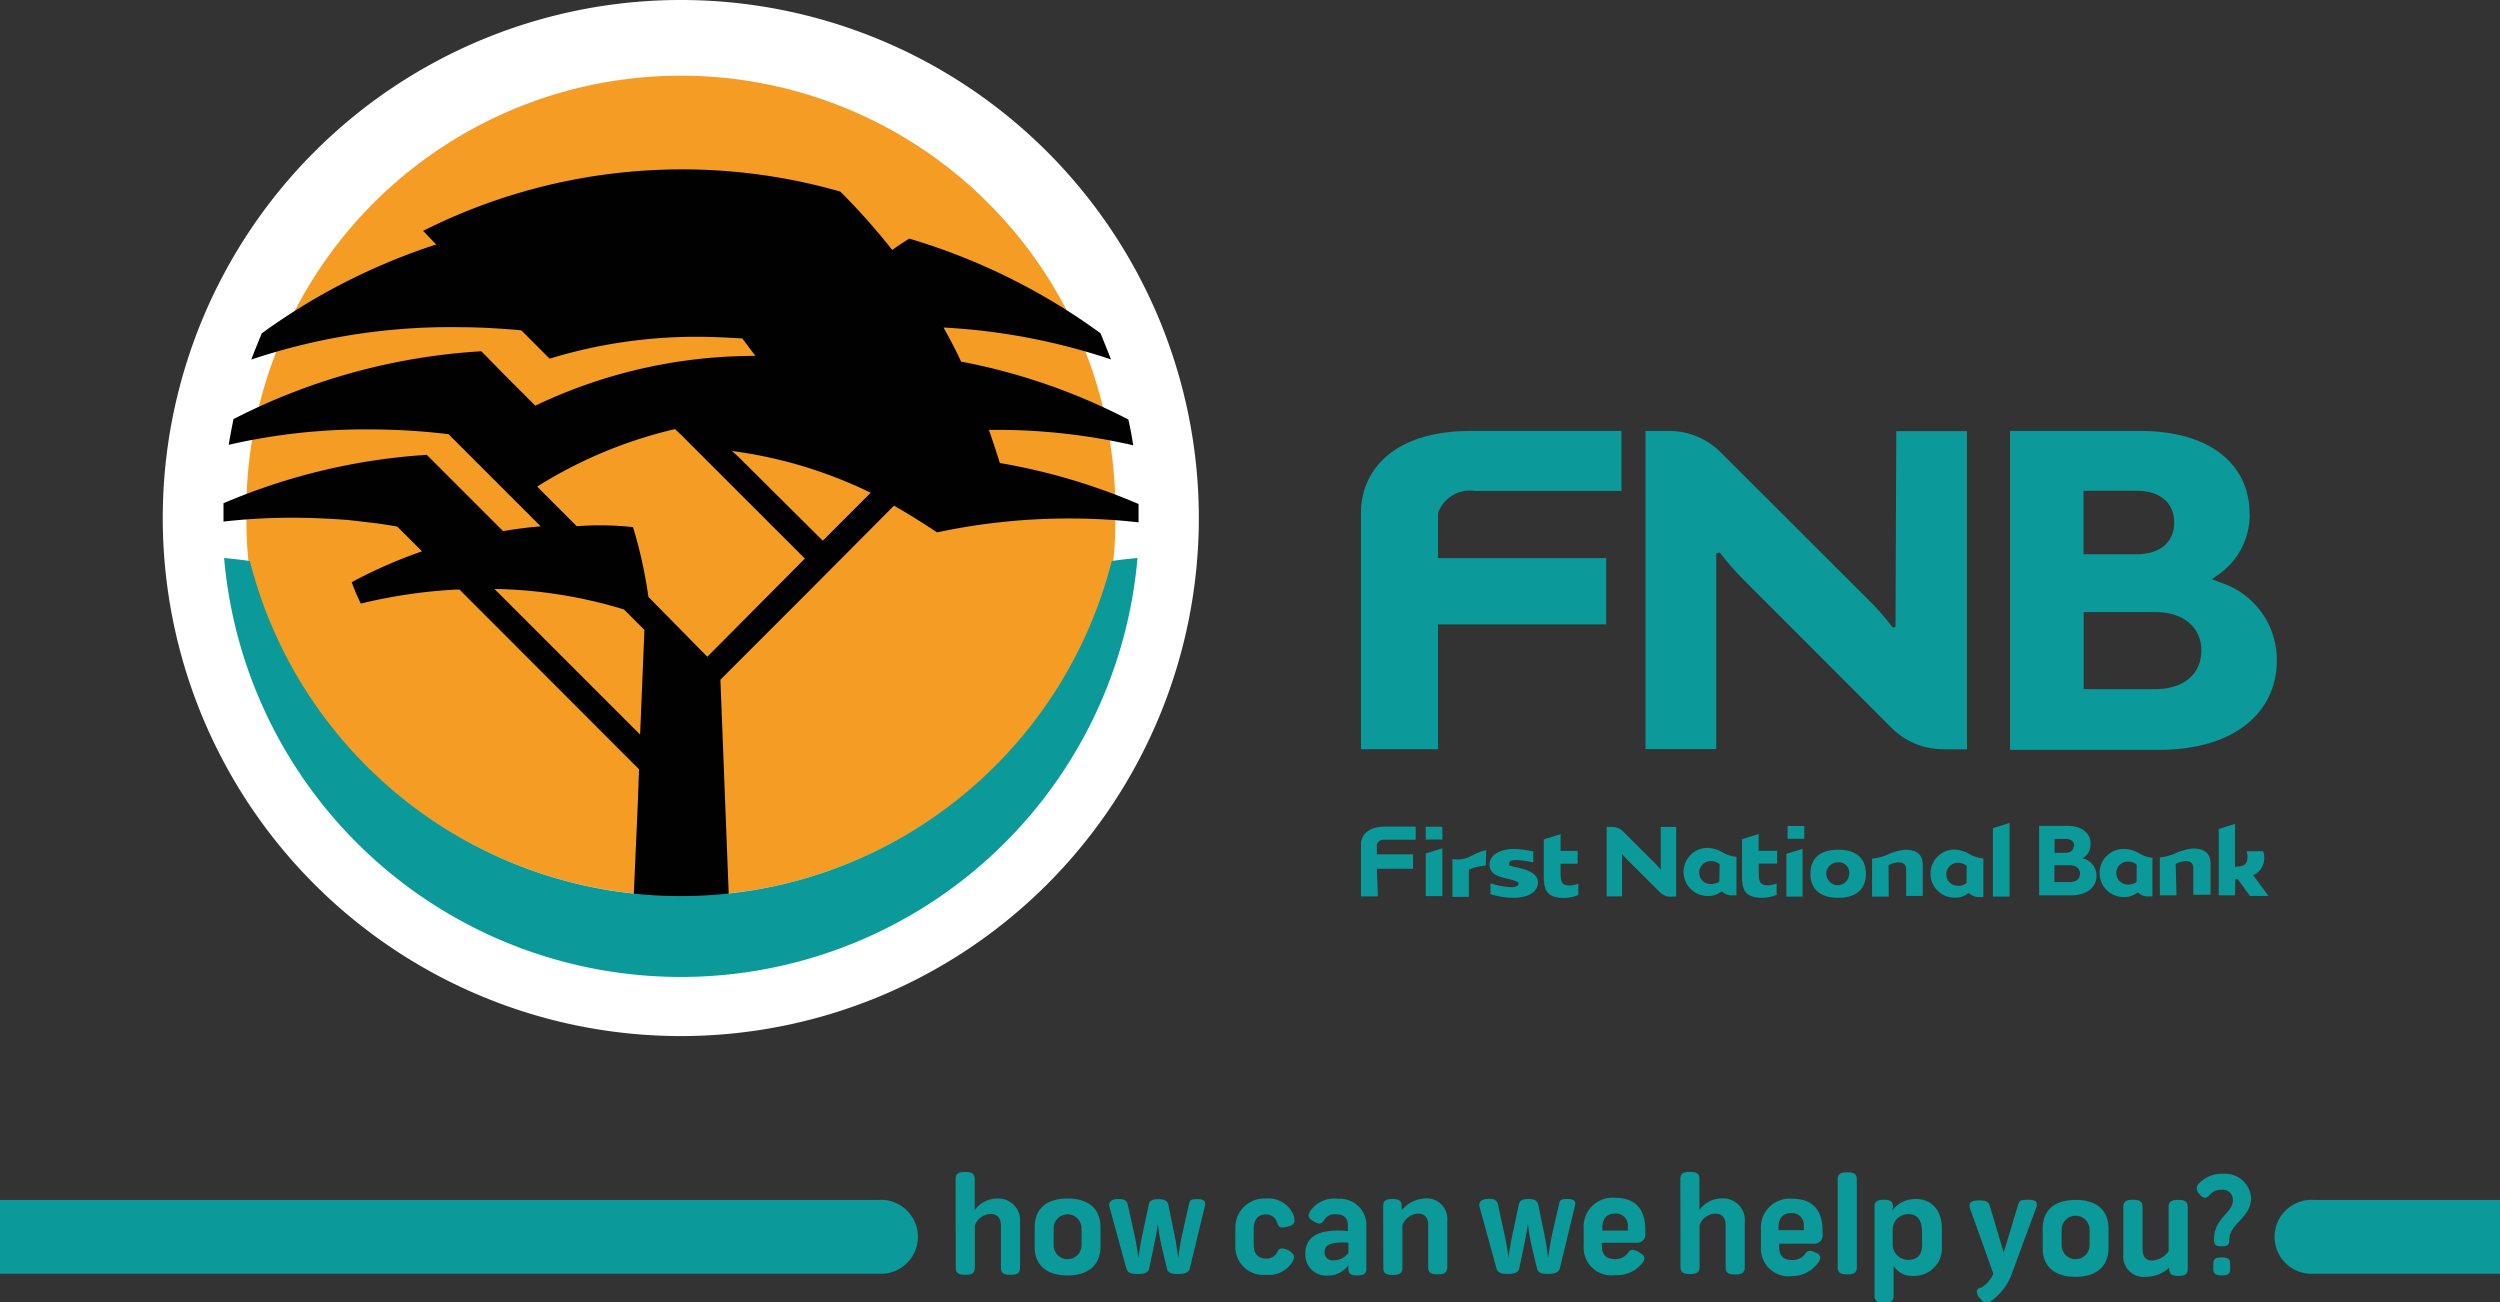 <svg xmlns="http://www.w3.org/2000/svg" viewBox="0 0 162.2 84.5"><rect x="0" y="0" width="162.2" height="84.5" fill="#333333" stroke="none"/><g><path d="M401.7,539.72c0-.37.19-.47.62-.47s.62.11.62.47v2a1.81,1.81,0,0,1,1.48-.75,1.41,1.41,0,0,1,1.46,1.54v2.94c0,.37-.19.47-.62.47s-.62-.11-.62-.47v-2.69c0-.51-.21-.79-.69-.79a1.12,1.12,0,0,0-1,.75v2.73c0,.37-.19.47-.62.47s-.62-.11-.62-.47Zm9.4,4.36c0,1.2-.78,1.88-2.14,1.88s-2.13-.68-2.13-1.84v-1.28c0-1.21.77-1.87,2.14-1.87s2.13.67,2.13,1.88Zm-1.23-1.18a.9.9,0,1,0-1.81,0V544a.9.9,0,1,0,1.81,0Zm8-1.43c.09-.32-.07-.46-.49-.46s-.48.06-.54.33l-.41,1.83c-.11.47-.22,1.1-.29,1.68h0a16,16,0,0,0-.27-1.67l-.37-1.81c-.06-.27-.28-.36-.64-.36s-.57.07-.63.36l-.38,1.8c-.12.59-.22,1.09-.29,1.68h0a15.3,15.3,0,0,0-.29-1.68l-.4-1.8c-.07-.3-.26-.37-.62-.37s-.67.15-.57.51l1.1,4c.08.29.32.36.74.36s.68-.09.74-.36l.24-1.16c.16-.75.25-1.19.32-1.76h0a13,13,0,0,0,.27,1.58l.32,1.35c.06.28.31.35.71.35s.7-.09.77-.35Zm5.81.75a1.74,1.74,0,0,0-1.83-1.25,1.88,1.88,0,0,0-2,1.93V544a1.82,1.82,0,0,0,2,1.92,1.79,1.79,0,0,0,1.72-.87c.17-.35.06-.52-.25-.7s-.58-.19-.71,0a.77.77,0,0,1-.73.52c-.52,0-.84-.26-.84-.92V543c0-.73.32-1,.8-1a.74.74,0,0,1,.72.54c.08.29.23.37.63.27s.56-.23.48-.56m3.51,1.58c-1.29-.06-1.54.2-1.54.63v0a.5.5,0,0,0,.55.52,1.17,1.17,0,0,0,1-.49Zm0,1.46a1.59,1.59,0,0,1-1.35.68,1.35,1.35,0,0,1-1.44-1.37v-.06c0-.94.64-1.65,2.76-1.46v-.36c0-.46-.21-.73-.81-.73a.76.76,0,0,0-.73.38c-.17.26-.3.29-.63.11s-.48-.33-.3-.65a1.85,1.85,0,0,1,1.83-.84,1.71,1.71,0,0,1,1.84,1.8v2.71c0,.36-.18.46-.59.46s-.58-.1-.58-.46Zm2.27.17c0,.37.19.47.62.47s.62-.11.62-.47V542.7a1.14,1.14,0,0,1,1-.75c.6,0,.67.44.67.79v2.68c0,.37.19.47.62.47s.62-.11.62-.47v-3a1.34,1.34,0,0,0-1.39-1.46,2.11,2.11,0,0,0-1.57.77v-.27c0-.35-.18-.46-.6-.46s-.6.11-.6.46Zm12.43-4c.09-.32-.07-.46-.49-.46s-.48.06-.54.33l-.42,1.83c-.1.47-.22,1.1-.29,1.68h0a15.39,15.39,0,0,0-.27-1.67l-.37-1.81c-.06-.27-.28-.36-.63-.36s-.57.07-.63.36l-.38,1.8a17,17,0,0,0-.29,1.68h0a15,15,0,0,0-.29-1.68l-.39-1.8c-.07-.3-.26-.37-.62-.37s-.67.15-.58.51l1.1,4c.08.29.32.36.74.36s.68-.09.74-.36l.24-1.16c.16-.75.25-1.19.32-1.76h0a12.32,12.32,0,0,0,.27,1.58l.32,1.35c.06.28.31.35.71.35s.7-.09.77-.35Zm3.43,1.33a.76.76,0,0,0-.84-.84c-.65,0-.81.48-.81.94v.16h1.65Zm.78,1.7c.29.16.4.32.19.63a2.07,2.07,0,0,1-1.78.82,1.8,1.8,0,0,1-2.05-1.92v-1.1a1.87,1.87,0,0,1,2-2c1.26,0,2,.63,2,2.1v.26a.53.53,0,0,1-.59.56h-2.23v.19c0,.53.22.87.84.87a1,1,0,0,0,.88-.44c.13-.2.33-.22.71,0m2.67.94c0,.37.19.47.62.47s.62-.11.62-.47V542.7a1.12,1.12,0,0,1,1-.75c.48,0,.69.28.69.79v2.69c0,.37.18.47.61.47s.63-.11.63-.47V542.5a1.41,1.41,0,0,0-1.46-1.54,1.82,1.82,0,0,0-1.48.75v-2c0-.37-.18-.47-.62-.47s-.62.11-.62.47Zm8-2.64a.76.76,0,0,0-.83-.84c-.65,0-.81.48-.81.94v.16h1.65Zm.77,1.7c.29.16.4.32.19.63A2.07,2.07,0,0,1,456,546a1.8,1.8,0,0,1-2.05-1.92v-1.1a1.87,1.87,0,0,1,2-2c1.26,0,2,.63,2,2.1v.26a.53.53,0,0,1-.59.56h-2.23v.19c0,.53.22.87.84.87a1,1,0,0,0,.88-.44c.13-.2.33-.22.71,0m2.61-4.78c0-.37-.18-.47-.62-.47s-.62.11-.62.47v5.68c0,.37.19.47.62.47s.62-.1.62-.47Zm4.23,3.37c0-.76-.32-1.13-.9-1.13a1,1,0,0,0-1,1v.91a1,1,0,0,0,1,1.06c.47,0,.91-.2.91-1Zm-1.93-1.37A1.89,1.89,0,0,1,464,541c1,0,1.69.71,1.69,1.92v1.18a1.79,1.79,0,0,1-1.87,1.89,1.38,1.38,0,0,1-1.26-.65v1.93c0,.37-.19.47-.62.47s-.62-.11-.62-.47v-5.76c0-.35.18-.46.6-.46s.6.11.6.46Zm5.69,5c-.29.18-.25.4,0,.71s.41.4.69.19a3.73,3.73,0,0,0,1.41-1.88l1.55-4.2c.12-.35,0-.51-.53-.51s-.57.07-.66.37l-.92,3.06-.89-3c-.1-.32-.26-.39-.74-.39s-.68.17-.55.54l1.51,4.22a2,2,0,0,1-.85.94m8.32-2.62c0,1.2-.78,1.88-2.14,1.88s-2.13-.68-2.13-1.84v-1.28c0-1.21.77-1.87,2.14-1.87s2.13.67,2.13,1.88Zm-1.23-1.18a.9.9,0,1,0-1.81,0V544a.9.9,0,1,0,1.81,0Zm2.19,1.6a1.33,1.33,0,0,0,1.48,1.46,2.21,2.21,0,0,0,1.5-.6v.08c0,.35.18.46.6.46s.6-.1.6-.46v-4c0-.37-.18-.47-.62-.47s-.62.11-.62.47v2.85a1.38,1.38,0,0,1-1.07.61c-.39,0-.62-.2-.62-.77v-2.7c0-.37-.2-.47-.63-.47s-.62.11-.62.47Zm6.88-.92c0,.31-.13.4-.49.4s-.5-.08-.5-.39v-.11c0-1.3,1.22-1.69,1.22-2.47a.66.66,0,0,0-.75-.7,1,1,0,0,0-.81.39c-.19.19-.36.17-.59-.08s-.28-.45-.05-.72a2,2,0,0,1,1.54-.62,1.68,1.68,0,0,1,1.84,1.59c0,1.25-1.41,1.64-1.41,2.67Zm.05,1.9c0,.31-.18.39-.54.39s-.55-.09-.55-.39v-.39c0-.31.19-.39.55-.39s.54.09.54.39Z" transform="translate(-339.7 -463.21)" fill="#0b999a"></path><path d="M339.7,541.06h57a2.4,2.4,0,1,1,0,4.79h-57Z" transform="translate(-339.7 -463.21)" fill="#0b999a"></path><path d="M501.91,541.06H489.83a2.4,2.4,0,1,0,0,4.79h12.08Z" transform="translate(-339.7 -463.21)" fill="#0b999a"></path><path d="M479.35,518.91v2.46h-.24a.93.93,0,0,1-.69-.25l-.05,0a1.31,1.31,0,0,1-.89.29,1.56,1.56,0,1,1,0-3.12,2.06,2.06,0,0,1,1,.28,2.21,2.21,0,0,0,.93.3m-1.08.44a.87.87,0,0,0-.58-.2.74.74,0,0,0,0,1.49.87.87,0,0,0,.57-.17Zm-3-1.32a1,1,0,0,1-.45.87l-.08.06.1,0a1.15,1.15,0,0,1,.82,1.12c0,.68-.54,1.26-1.67,1.26h-2.05v-4.51h1.79c1.06,0,1.55.53,1.55,1.16m-.69,1.94c0-.31-.24-.54-.66-.54h-1v1.09h1c.42,0,.66-.22.66-.55m-.38-1.8c0-.28-.2-.45-.54-.45H473v.9h.7c.34,0,.54-.17.54-.45m6.67,3.21h-1.08v-2.46a3.39,3.39,0,0,0,1.15-.33,3.72,3.72,0,0,1,1-.25c.88,0,1.14.43,1.14,1v2H482v-1.72c0-.35-.2-.46-.5-.46a1.67,1.67,0,0,0-.64.18Zm3.8,0h-1.06V517l1.06-.34v2.78c.47,0,.65-.1.74-.28a1,1,0,0,0,0-.72h1.08a1.24,1.24,0,0,1-.6,1.54l-.05,0,1,1.36h-1.2l-.81-1.11h-.14Zm-27.95-3.67h-1.08v-.83h1.08Zm-5.49,1.65a.87.87,0,0,0-.58-.2.74.74,0,0,0,0,1.49.86.86,0,0,0,.56-.17Zm1.09-.44v2.46h-.24a.94.94,0,0,1-.69-.25l-.05,0a1.3,1.3,0,0,1-.89.29,1.56,1.56,0,1,1,0-3.12,2.06,2.06,0,0,1,.95.28,2.22,2.22,0,0,0,.93.3M469,521.38v-4.44l1.08-.34v4.78Zm-6.76,0h-1.08v-2.46a3.37,3.37,0,0,0,1.15-.33,3.75,3.75,0,0,1,1-.25c.88,0,1.14.43,1.14,1v2h-1.08v-1.72c0-.35-.21-.46-.5-.46a1.64,1.64,0,0,0-.64.18Zm-5.59-3.1v3.1H455.6v-2.77Zm2.31.88a.74.74,0,1,0,.71.74.66.66,0,0,0-.71-.74m0,2.3c-1.24,0-1.8-.63-1.8-1.56s.55-1.56,1.8-1.56,1.8.63,1.8,1.56-.56,1.56-1.8,1.56m-5.15-2.22v.59c0,.71.16.82.66.82a1.71,1.71,0,0,0,.5-.12v.74a2.68,2.68,0,0,1-.91.19c-1.19,0-1.34-.55-1.34-1.48v-2.32l1.08-.34v1.09H455v.83Zm-5.7,2.15a1,1,0,0,1-.72-.3l-1.41-1.4-.71-.71a4,4,0,0,1-.33-.38l0,0v2.77h-1v-4.51h.34a1,1,0,0,1,.73.3l1.41,1.4.7.7a4.19,4.19,0,0,1,.33.38l0-2.78h1v4.51Zm19.19-2a.87.87,0,0,0-.58-.2.74.74,0,0,0,0,1.49.87.87,0,0,0,.57-.17Zm1.08-.44v2.46h-.24a.94.94,0,0,1-.69-.25l-.05,0a1.3,1.3,0,0,1-.89.29,1.56,1.56,0,1,1,0-3.12,2.05,2.05,0,0,1,.95.28,2.22,2.22,0,0,0,.93.3m-39.29,2.46H428V518c0-.63.49-1.16,1.55-1.16h2v.85h-2a.47.47,0,0,0-.52.31v.64h2.35v.94h-2.35Zm7-2a3.37,3.37,0,0,0-1.1.26l0,1.77h-1.07v-2.46a1.85,1.85,0,0,0,1.1-.13,4.82,4.82,0,0,1,1.09-.45Zm.3,1.15a5.18,5.18,0,0,0,1.34.25c.29,0,.48-.08.48-.22s-.09-.13-.16-.17l-.27-.09-.51-.12a3.17,3.17,0,0,1-.48-.17.76.76,0,0,1-.46-.71c0-.58.66-1,1.57-1a5.84,5.84,0,0,1,1.27.17v.7a6.36,6.36,0,0,0-1.11-.15c-.27,0-.46.06-.46.23s.07.12.13.15a1.22,1.22,0,0,0,.26.07c.78.17,1.48.39,1.48,1s-.6,1-1.62,1a5,5,0,0,1-1.46-.24Zm4.55-1.27v.59c0,.71.16.82.65.82a1.7,1.7,0,0,0,.5-.12v.74a2.66,2.66,0,0,1-.9.19c-1.19,0-1.34-.55-1.34-1.48v-2.32l1.09-.34v1.09h1.11v.83Zm-7.67-1v3.1h-1.08v-2.77Zm0-.57h-1.08v-.83h1.08Z" transform="translate(-339.7 -463.21)" fill="#0b999a"></path><path d="M480.76,497.11c0-1.26-.9-2.06-2.45-2.06h-3.43v4.12h3.43c1.55,0,2.45-.79,2.45-2.06m1.76,8.28c0-1.43-1.1-2.47-3-2.47h-4.63v5h4.63c1.9,0,3-1,3-2.51m3.14-8.89a4.74,4.74,0,0,1-2.07,4l-.38.27.45.18a5.27,5.27,0,0,1,3.76,5.12c0,3.12-2.49,5.77-7.67,5.77h-9.64V491.17h8.43c4.87,0,7.11,2.44,7.11,5.33M433,511.82h-5V496.5c0-2.88,2.24-5.33,7.11-5.33h9.79l0,3.89h-9.54A2.18,2.18,0,0,0,433,496.5v2.92h10.91v4.3H433Zm32.77,0a4.73,4.73,0,0,1-3.32-1.36L456,504l-3.23-3.23a17.07,17.07,0,0,1-1.49-1.72l-.23.07v12.69h-4.59V491.17H448a4.71,4.71,0,0,1,3.32,1.37l6.45,6.44,3.24,3.23a17.93,17.93,0,0,1,1.5,1.72l.17-.05.05-12.7h4.59v20.65Z" transform="translate(-339.7 -463.21)" fill="#0b999a"></path><path d="M383.87,463.21a33.61,33.61,0,1,1-33.61,33.61,33.61,33.61,0,0,1,33.61-33.61" transform="translate(-339.7 -463.21)" fill="#fff"></path><path d="M355.69,496.84a28.19,28.19,0,1,1,56.37,0,24.91,24.91,0,0,1-.14,2.88,29,29,0,0,1-56.09,0,24.89,24.89,0,0,1-.14-2.88" transform="translate(-339.7 -463.21)" fill="#f59c25"></path><path d="M381.51,504.08l-1.33-1.33a30.48,30.48,0,0,0-8.4-1.33l9.45,9.45.28-6.79m-6.71-6.7-6-6a43,43,0,0,0-5.06-.31,39.37,39.37,0,0,0-9.2,1c.09-.57.2-1.13.31-1.67A40.44,40.44,0,0,1,370.93,486l1.5,1.53,2,2a33,33,0,0,1,14.28-3.23c-.28-.37-.57-.76-.85-1.13-1-.06-1.92-.11-2.91-.11a32.48,32.48,0,0,0-9.59,1.42l-1.84-1.84c-1.28-.11-2.58-.2-3.9-.2A40.62,40.62,0,0,0,356,486.54c.23-.59.45-1.13.68-1.7A40.62,40.62,0,0,1,368,479.07l-.85-.88a37.33,37.33,0,0,1,27.07-2.55,42.82,42.82,0,0,1,3.37,3.79c.34-.26.7-.48,1.1-.74a40.67,40.67,0,0,1,12.41,6.14c.23.57.45,1.1.68,1.7a40.9,40.9,0,0,0-10.86-2.07c.4.74.79,1.44,1.13,2.21a39.6,39.6,0,0,1,10.86,3.76c.12.54.23,1.1.31,1.67a39.49,39.49,0,0,0-9.19-1h-.17c.25.71.48,1.42.71,2.15a39.86,39.86,0,0,1,9,2.66c0,.31,0,.59,0,.91v.28a39.19,39.19,0,0,0-4.5-.25,40.87,40.87,0,0,0-8.57.9c-.9-.59-1.84-1.19-2.8-1.73l-5.6,5.63-5.66,5.66.54,13.92a27.81,27.81,0,0,1-3.11.17,27.21,27.21,0,0,1-3.05-.17l.26-5.88.08-2.23-11.65-11.66-.23,0a33.7,33.7,0,0,0-6.17.91,12.56,12.56,0,0,1-.59-1.39,31.33,31.33,0,0,1,4.56-2l-1.61-1.61c-.51-.08-1-.17-1.53-.23s-1.16-.14-1.73-.2c-1.16-.08-2.32-.14-3.51-.14a39.21,39.21,0,0,0-4.5.25v-.28c0-.31,0-.6,0-.91a40,40,0,0,1,13.19-3.14l4.95,4.95c.82-.14,1.64-.25,2.46-.31m12.79-4.53,5.49,5.46,3.11-3.11a29.17,29.17,0,0,0-9-2.71Zm4.33,6.62-8-8-.43-.4a29.36,29.36,0,0,0-8.94,3.73l2.57,2.57a19.68,19.68,0,0,1,3.65.06,29.73,29.73,0,0,1,1,4.53l3.82,3.88Z" transform="translate(-339.7 -463.21)" fill="#000100" fill-rule="evenodd"></path><path d="M355.91,499.61a28.85,28.85,0,0,0,55.92,0c.57-.09,1.13-.14,1.67-.2a29.74,29.74,0,0,1-59.26,0c.54.06,1.1.11,1.67.2" transform="translate(-339.7 -463.21)" fill="#0b999a"></path></g></svg>
